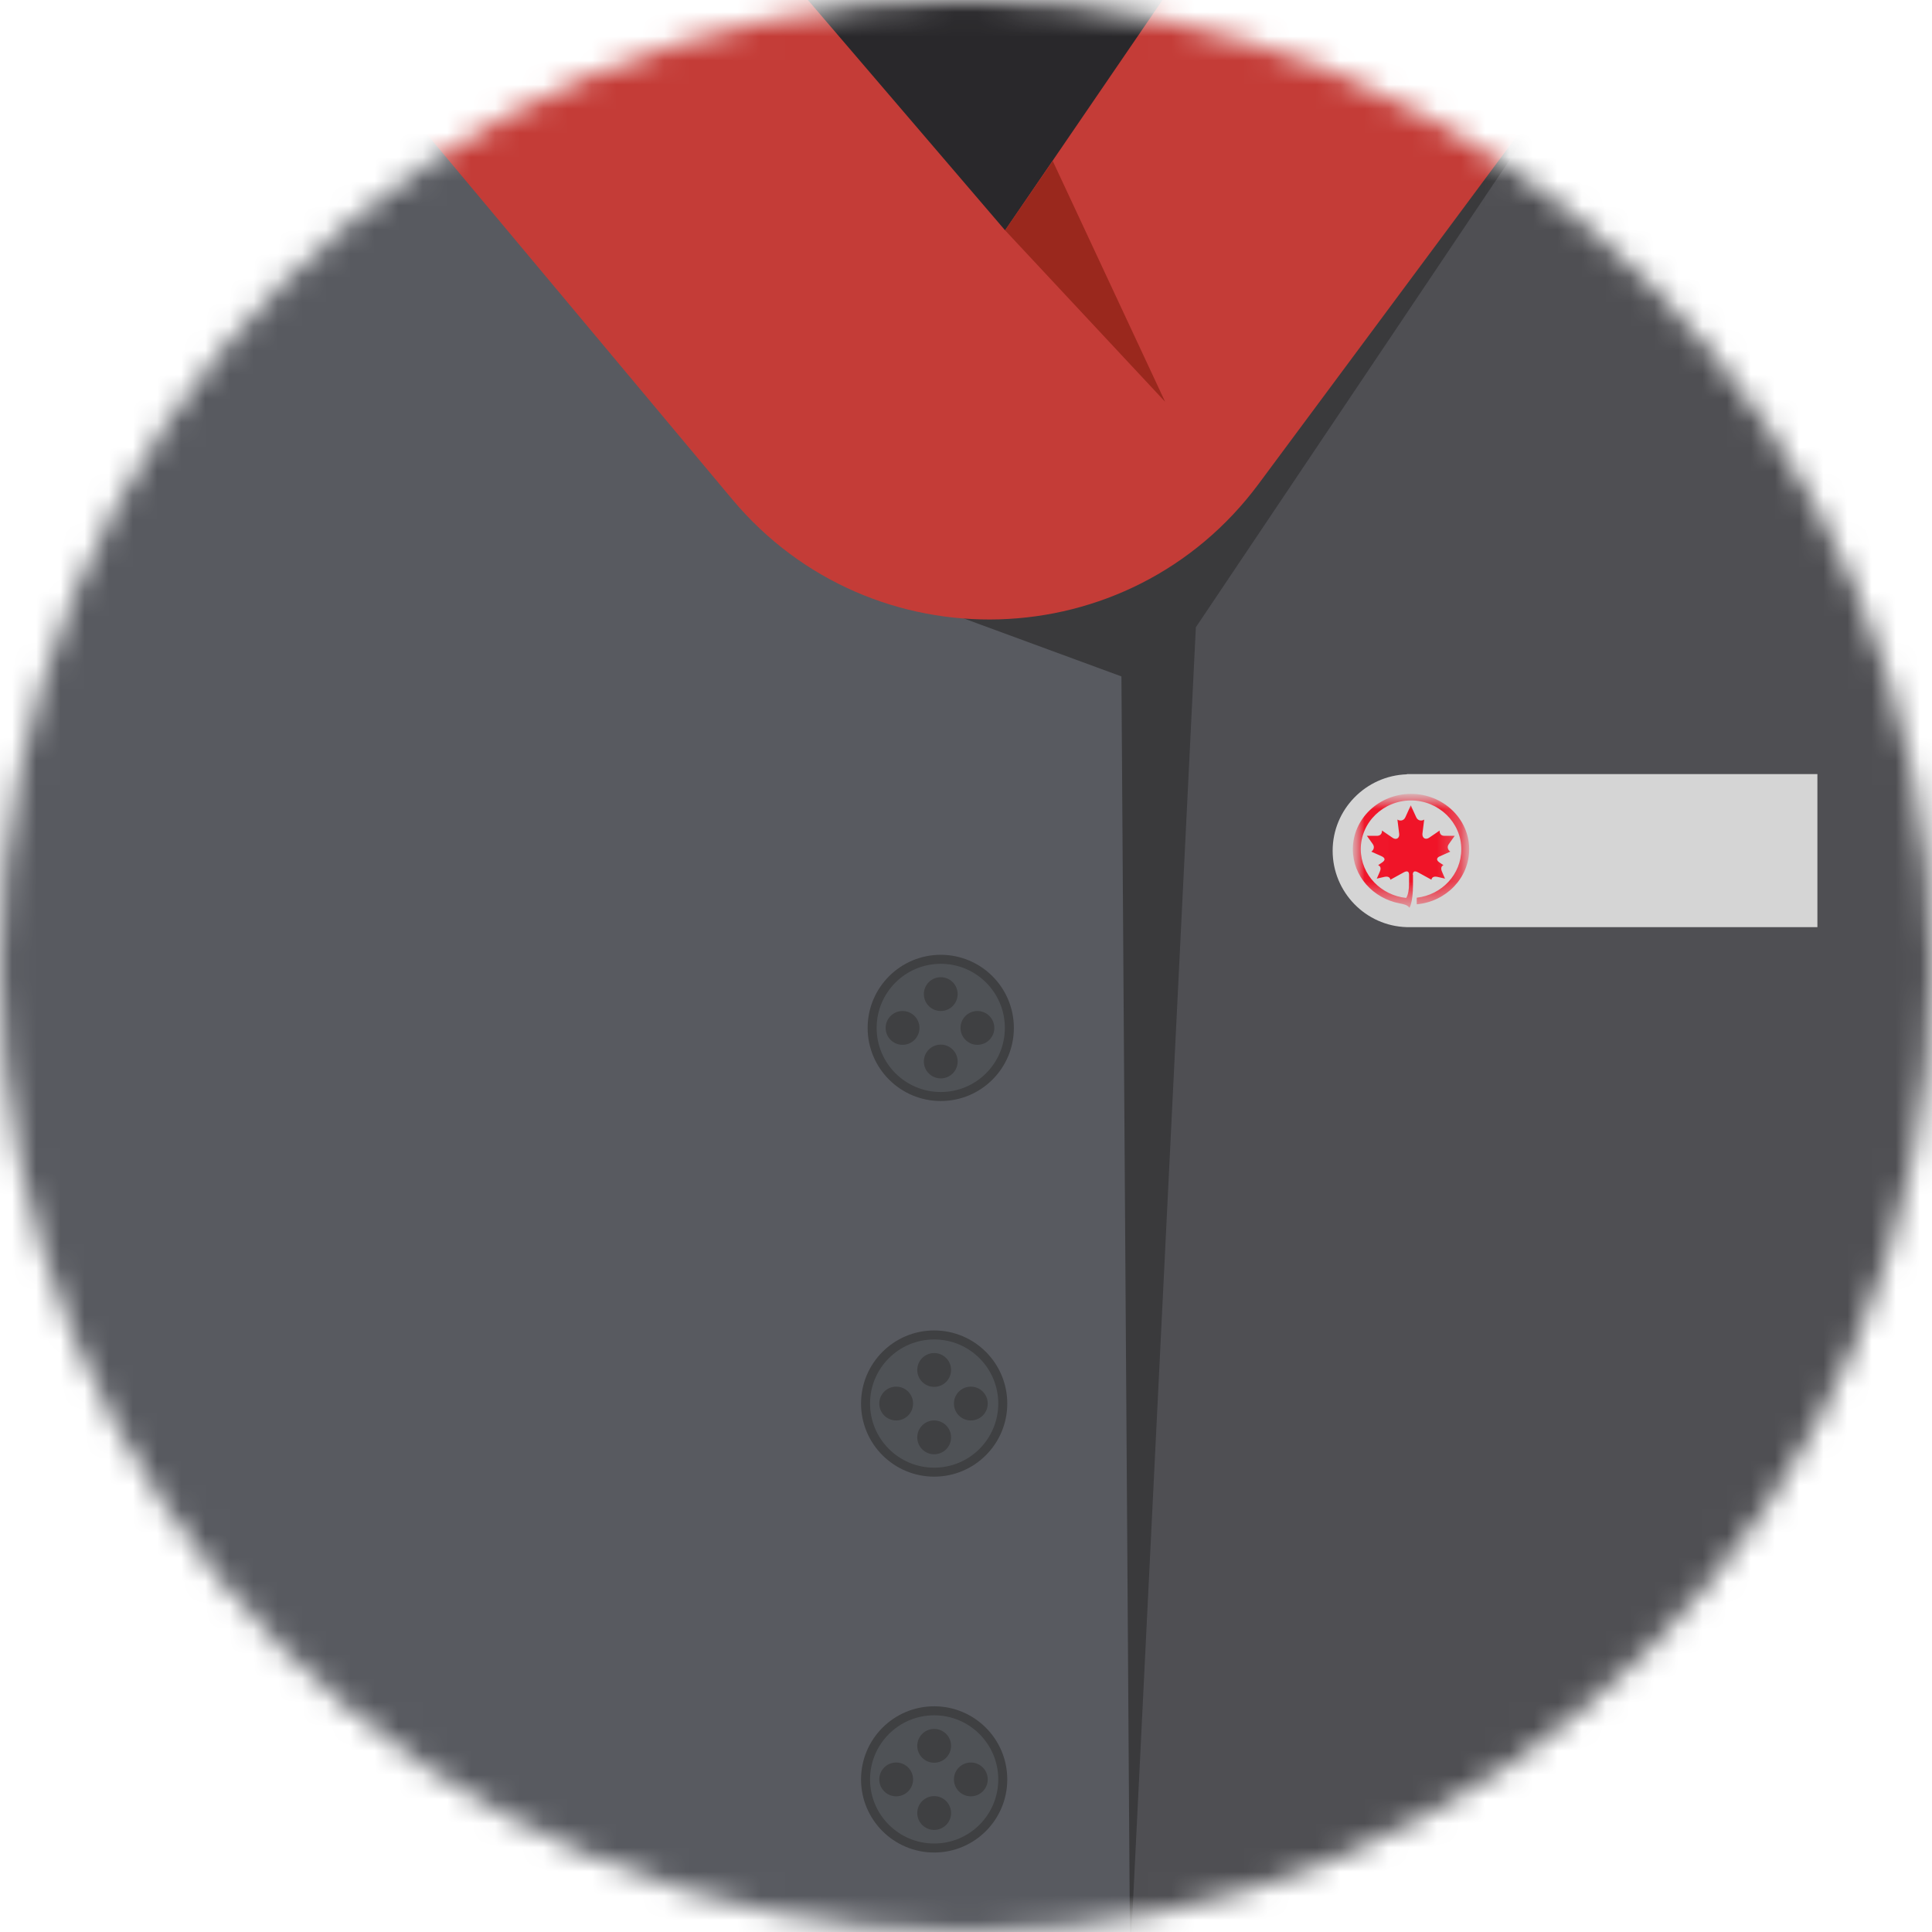 <svg width="80" height="80" viewBox="0 0 80 80" fill="none" xmlns="http://www.w3.org/2000/svg">
<g clip-path="url(#clip0_708_13675)">
<mask id="mask0_708_13675" style="mask-type:luminance" maskUnits="userSpaceOnUse" x="0" y="0" width="80" height="80">
<path d="M80 40C80 17.909 62.091 0 40 0C17.909 0 0 17.909 0 40C0 62.091 17.909 80 40 80C62.091 80 80 62.091 80 40Z" fill="white"/>
</mask>
<g mask="url(#mask0_708_13675)">
<path d="M33.573 76.282L29.164 26.736L67.855 -5.318L81.454 2.709L92.555 7.691C92.555 7.691 96.282 8.245 97.664 14.255C99.045 20.264 113.318 82.191 113.318 82.191H33.573V76.282Z" fill="#4F4F53"/>
<path opacity="0.55" d="M66.591 0.545L64.082 -1.564L26.336 25.073L45.809 53.145V82.191L46.791 81.273L49.518 25.973L66.591 0.545Z" fill="#29282B"/>
<path d="M46.436 28.009L36.573 24.382L6.936 -7.282L-8.9 2.709L-20.4 7.691C-20.4 7.691 -24.255 8.245 -25.691 14.255C-27.127 20.264 -41.9 82.191 -41.9 82.191H46.8L46.436 28.009Z" fill="#585A60"/>
<path d="M15.118 -5.046C15.118 -5.046 25.945 11.073 40.618 23.609C40.618 23.609 50.073 18.682 66.673 -5.046H15.118Z" fill="#29282B"/>
<path d="M67.136 -0.2L52.982 -7.091L41.618 9.536L27.382 -7.091L12.864 -0.2L16.473 4.118L30.318 20.673C36.082 27.564 46.764 27.255 52.118 20.036L63.936 4.118L67.145 -0.2H67.136Z" fill="#C43C37"/>
<path d="M38.955 45.591C40.627 45.591 41.982 44.236 41.982 42.564C41.982 40.892 40.627 39.536 38.955 39.536C37.283 39.536 35.927 40.892 35.927 42.564C35.927 44.236 37.283 45.591 38.955 45.591Z" fill="#3F4042"/>
<path d="M38.955 45.218C40.421 45.218 41.609 44.03 41.609 42.564C41.609 41.097 40.421 39.909 38.955 39.909C37.489 39.909 36.3 41.097 36.3 42.564C36.3 44.03 37.489 45.218 38.955 45.218Z" fill="#4F5256"/>
<path d="M37.373 43.264C37.759 43.264 38.073 42.95 38.073 42.564C38.073 42.177 37.759 41.864 37.373 41.864C36.986 41.864 36.673 42.177 36.673 42.564C36.673 42.95 36.986 43.264 37.373 43.264Z" fill="#3F4042"/>
<path d="M38.955 41.864C39.341 41.864 39.654 41.55 39.654 41.164C39.654 40.777 39.341 40.464 38.955 40.464C38.568 40.464 38.255 40.777 38.255 41.164C38.255 41.55 38.568 41.864 38.955 41.864Z" fill="#3F4042"/>
<path d="M38.955 44.654C39.341 44.654 39.654 44.341 39.654 43.955C39.654 43.568 39.341 43.255 38.955 43.255C38.568 43.255 38.255 43.568 38.255 43.955C38.255 44.341 38.568 44.654 38.955 44.654Z" fill="#3F4042"/>
<path d="M40.473 43.264C40.859 43.264 41.173 42.95 41.173 42.564C41.173 42.177 40.859 41.864 40.473 41.864C40.086 41.864 39.773 42.177 39.773 42.564C39.773 42.95 40.086 43.264 40.473 43.264Z" fill="#3F4042"/>
<path d="M38.682 61.145C40.354 61.145 41.709 59.79 41.709 58.118C41.709 56.446 40.354 55.091 38.682 55.091C37.01 55.091 35.654 56.446 35.654 58.118C35.654 59.79 37.01 61.145 38.682 61.145Z" fill="#3F4042"/>
<path d="M38.682 60.773C40.148 60.773 41.336 59.584 41.336 58.118C41.336 56.652 40.148 55.464 38.682 55.464C37.216 55.464 36.027 56.652 36.027 58.118C36.027 59.584 37.216 60.773 38.682 60.773Z" fill="#4F5256"/>
<path d="M37.109 58.818C37.496 58.818 37.809 58.505 37.809 58.118C37.809 57.731 37.496 57.418 37.109 57.418C36.722 57.418 36.409 57.731 36.409 58.118C36.409 58.505 36.722 58.818 37.109 58.818Z" fill="#3F4042"/>
<path d="M38.682 57.427C39.068 57.427 39.382 57.114 39.382 56.727C39.382 56.341 39.068 56.027 38.682 56.027C38.295 56.027 37.982 56.341 37.982 56.727C37.982 57.114 38.295 57.427 38.682 57.427Z" fill="#3F4042"/>
<path d="M38.682 60.218C39.068 60.218 39.382 59.905 39.382 59.518C39.382 59.132 39.068 58.818 38.682 58.818C38.295 58.818 37.982 59.132 37.982 59.518C37.982 59.905 38.295 60.218 38.682 60.218Z" fill="#3F4042"/>
<path d="M40.2 58.818C40.587 58.818 40.9 58.505 40.9 58.118C40.9 57.731 40.587 57.418 40.2 57.418C39.813 57.418 39.5 57.731 39.5 58.118C39.5 58.505 39.813 58.818 40.2 58.818Z" fill="#3F4042"/>
<path d="M38.682 76.709C40.354 76.709 41.709 75.354 41.709 73.682C41.709 72.01 40.354 70.654 38.682 70.654C37.01 70.654 35.654 72.01 35.654 73.682C35.654 75.354 37.01 76.709 38.682 76.709Z" fill="#3F4042"/>
<path d="M38.682 76.336C40.148 76.336 41.336 75.148 41.336 73.682C41.336 72.216 40.148 71.027 38.682 71.027C37.216 71.027 36.027 72.216 36.027 73.682C36.027 75.148 37.216 76.336 38.682 76.336Z" fill="#4F5256"/>
<path d="M37.109 74.382C37.496 74.382 37.809 74.068 37.809 73.682C37.809 73.295 37.496 72.982 37.109 72.982C36.722 72.982 36.409 73.295 36.409 73.682C36.409 74.068 36.722 74.382 37.109 74.382Z" fill="#3F4042"/>
<path d="M38.682 72.991C39.068 72.991 39.382 72.677 39.382 72.291C39.382 71.904 39.068 71.591 38.682 71.591C38.295 71.591 37.982 71.904 37.982 72.291C37.982 72.677 38.295 72.991 38.682 72.991Z" fill="#3F4042"/>
<path d="M38.682 75.773C39.068 75.773 39.382 75.459 39.382 75.073C39.382 74.686 39.068 74.373 38.682 74.373C38.295 74.373 37.982 74.686 37.982 75.073C37.982 75.459 38.295 75.773 38.682 75.773Z" fill="#3F4042"/>
<path d="M40.2 74.382C40.587 74.382 40.9 74.068 40.9 73.682C40.9 73.295 40.587 72.982 40.2 72.982C39.813 72.982 39.5 73.295 39.5 73.682C39.5 74.068 39.813 74.382 40.2 74.382Z" fill="#3F4042"/>
<path d="M58.255 32.063C56.555 32.118 55.182 33.518 55.182 35.227C55.182 36.936 56.545 38.345 58.255 38.391H75.255V32.054H58.255V32.063Z" fill="#D5D5D5"/>
<mask id="mask1_708_13675" style="mask-type:luminance" maskUnits="userSpaceOnUse" x="56" y="32" width="5" height="6">
<path d="M60.827 32.873H56.009V37.6H60.827V32.873Z" fill="white"/>
</mask>
<g mask="url(#mask1_708_13675)">
<mask id="mask2_708_13675" style="mask-type:luminance" maskUnits="userSpaceOnUse" x="56" y="32" width="5" height="6">
<path d="M60.827 32.873H56.009V37.6H60.827V32.873Z" fill="white"/>
</mask>
<g mask="url(#mask2_708_13675)">
<path d="M58.5 36.227C58.5 36.073 58.582 36.045 58.727 36.127C58.991 36.273 59.273 36.427 59.273 36.427C59.282 36.345 59.355 36.273 59.518 36.309C59.664 36.345 59.836 36.382 59.836 36.382C59.836 36.382 59.745 36.182 59.709 36.091C59.636 35.927 59.709 35.845 59.773 35.827C59.773 35.827 59.673 35.755 59.6 35.709C59.455 35.609 59.491 35.509 59.627 35.455C59.818 35.373 60.054 35.264 60.054 35.264C59.982 35.218 59.891 35.091 59.991 34.955C60.091 34.809 60.236 34.609 60.236 34.609C60.236 34.609 59.973 34.609 59.8 34.609C59.645 34.609 59.609 34.482 59.609 34.391C59.609 34.391 59.355 34.573 59.173 34.691C59.018 34.791 58.882 34.691 58.9 34.518C58.936 34.236 58.973 33.936 58.973 33.936C58.882 34 58.718 34 58.645 33.845C58.536 33.618 58.418 33.345 58.418 33.345C58.418 33.345 58.3 33.609 58.191 33.845C58.118 34 57.955 34 57.864 33.936C57.864 33.936 57.9 34.245 57.936 34.518C57.964 34.7 57.818 34.8 57.664 34.691C57.482 34.564 57.227 34.391 57.227 34.391C57.227 34.482 57.191 34.6 57.036 34.609C56.864 34.609 56.6 34.609 56.6 34.609C56.6 34.609 56.745 34.809 56.846 34.955C56.946 35.1 56.846 35.227 56.782 35.264C56.782 35.264 57.018 35.373 57.209 35.455C57.346 35.518 57.382 35.609 57.236 35.709C57.173 35.755 57.064 35.827 57.064 35.827C57.136 35.845 57.209 35.927 57.136 36.091C57.1 36.182 57.009 36.382 57.009 36.382C57.009 36.382 57.173 36.345 57.327 36.309C57.491 36.273 57.564 36.345 57.573 36.427C57.573 36.427 57.855 36.273 58.118 36.127C58.264 36.045 58.346 36.073 58.346 36.227V36.6C58.346 36.818 58.309 37.054 58.227 37.182C57.2 37.073 56.355 36.245 56.346 35.164C56.346 34.045 57.282 33.145 58.427 33.145C59.573 33.145 60.509 34.054 60.509 35.164C60.509 36.209 59.7 37.054 58.664 37.173V37.445C59.882 37.336 60.836 36.355 60.836 35.164C60.836 33.9 59.755 32.873 58.427 32.873C57.1 32.873 56.018 33.9 56.018 35.164C56.018 36.282 56.855 37.2 57.964 37.409C58.155 37.445 58.273 37.473 58.364 37.591C58.482 37.373 58.509 36.918 58.509 36.654V36.218L58.5 36.227Z" fill="#F01428"/>
</g>
</g>
<path d="M41.618 9.536L48.245 16.636L43.591 6.664L41.618 9.536Z" fill="#9A281D"/>
</g>
</g>
<defs>
<clipPath id="clip0_708_13675">
<rect width="80" height="80" fill="white"/>
</clipPath>
</defs>
</svg>
